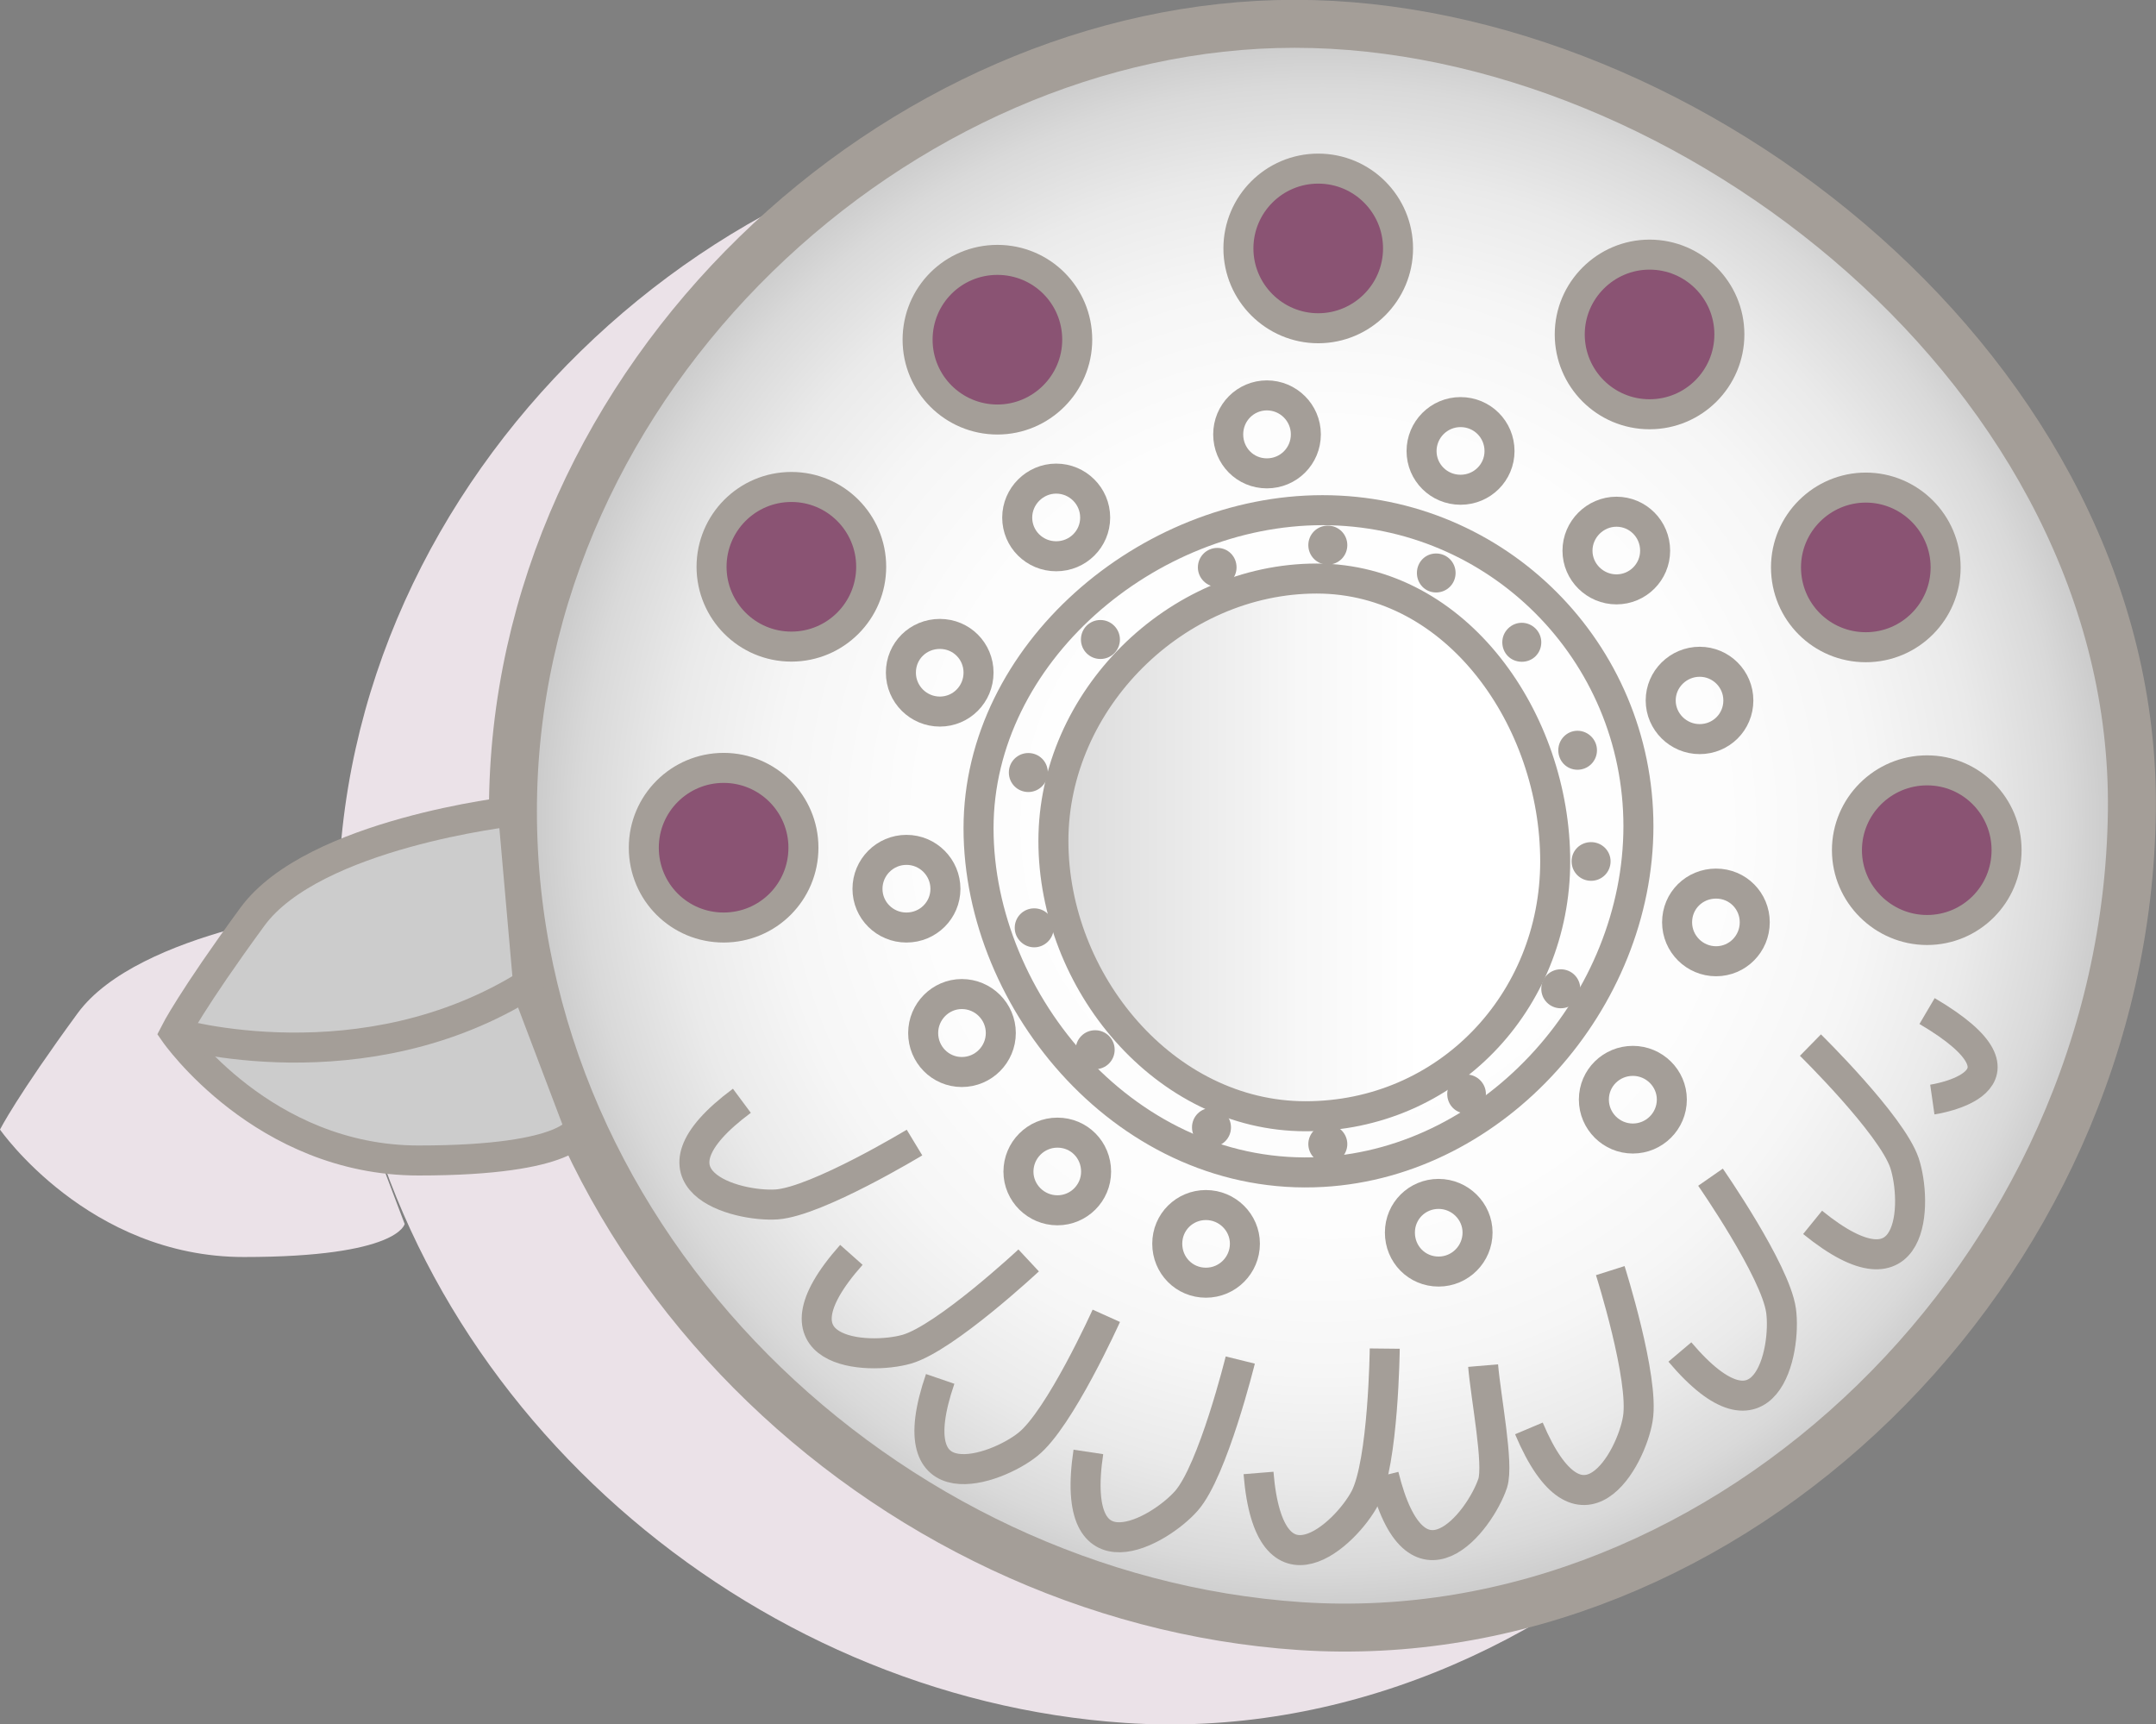 <?xml version="1.0" encoding="UTF-8"?><svg id="Calque_1" xmlns="http://www.w3.org/2000/svg" xmlns:xlink="http://www.w3.org/1999/xlink" viewBox="0 0 69.69 55.73"><rect x="0" y="0" width="69.69" height="55.73" fill="#808080" stroke="none"/><defs><style>.cls-1{stroke:#8a5373;}.cls-1,.cls-2{fill:#8a5373;stroke-width:.36px;}.cls-3{fill:#a49e98;}.cls-4{fill:url(#linear-gradient);}.cls-4,.cls-5,.cls-6{stroke-width:.97px;}.cls-4,.cls-5,.cls-6,.cls-7{stroke:#a49e98;}.cls-2{stroke:#20315d;}.cls-5{fill:#ccc;}.cls-6{fill:none;}.cls-8{fill:#ebe2e8;}.cls-7{fill:url(#radial-gradient);stroke-width:1.55px;}</style><radialGradient id="radial-gradient" cx="42.75" cy="26.7" fx="42.75" fy="26.7" r="26.04" gradientUnits="userSpaceOnUse"><stop offset="0" stop-color="#fff"/><stop offset=".5" stop-color="#fdfdfd"/><stop offset=".68" stop-color="#f6f6f6"/><stop offset=".81" stop-color="#eaeaea"/><stop offset=".92" stop-color="#d9d9d9"/><stop offset="1" stop-color="#c6c6c6"/></radialGradient><linearGradient id="linear-gradient" x1="50.27" y1="27.39" x2="34.06" y2="27.39" gradientUnits="userSpaceOnUse"><stop offset=".27" stop-color="#fff"/><stop offset=".51" stop-color="#f7f7f7"/><stop offset=".87" stop-color="#e2e2e2"/><stop offset="1" stop-color="#dadada"/></linearGradient></defs><path class="cls-8" d="M36.2,3.89c-12.77,0-25.27,11.4-25.27,25.45,0,0-6.45.72-8.42,3.41-1.97,2.69-2.51,3.76-2.51,3.76,0,0,2.86,4.12,7.88,4.12s5.2-1.07,5.2-1.07l-1.63-4.3-.18-2.05c1.96,12.22,12.93,21.67,25.11,22.48,13.82.92,26.71-11.47,26.88-26.34.17-14.05-14.3-25.45-27.06-25.45Z"/><path class="cls-7" d="M68.91,26.22c-.18,14.88-13.06,27.26-26.88,26.34-13.44-.9-25.45-12.29-25.45-26.34S29.08.77,41.85.77s27.23,11.4,27.06,25.45Z"/><path class="cls-1" d="M45.19,8.03c0,1.42-1.16,2.58-2.58,2.58s-2.58-1.16-2.58-2.58,1.15-2.58,2.58-2.58,2.58,1.16,2.58,2.58Z"/><path class="cls-2" d="M55.9,10.81c0,1.42-1.15,2.58-2.58,2.58s-2.58-1.16-2.58-2.58,1.16-2.58,2.58-2.58,2.58,1.15,2.58,2.58Z"/><path class="cls-1" d="M62.89,18.34c0,1.42-1.15,2.58-2.58,2.58s-2.58-1.15-2.58-2.58,1.17-2.58,2.58-2.58,2.58,1.15,2.58,2.58Z"/><path class="cls-1" d="M64.86,27.48c0,1.43-1.15,2.58-2.57,2.58s-2.59-1.16-2.59-2.58,1.16-2.58,2.59-2.58,2.57,1.16,2.57,2.58Z"/><path class="cls-1" d="M25.97,27.4c0,1.43-1.15,2.58-2.58,2.58s-2.58-1.15-2.58-2.58,1.16-2.58,2.58-2.58,2.58,1.15,2.58,2.58Z"/><path class="cls-1" d="M28.16,18.32c0,1.42-1.15,2.58-2.58,2.58s-2.58-1.16-2.58-2.58,1.15-2.58,2.58-2.58,2.58,1.16,2.58,2.58Z"/><path class="cls-1" d="M34.82,10.98c0,1.42-1.16,2.58-2.58,2.58s-2.58-1.15-2.58-2.58,1.15-2.58,2.58-2.58,2.58,1.15,2.58,2.58Z"/><path class="cls-6" d="M52.96,26.7c0,5.64-4.59,10.86-10.21,11.18-6.27.36-11.12-5.47-11.12-11.11s5.47-10.28,11.12-10.28,10.21,4.57,10.21,10.22Z"/><path class="cls-4" d="M50.27,27.84c0,4.55-3.51,8.24-8.07,8.24s-8.15-4.35-8.15-8.9,3.96-8.48,8.51-8.48,7.71,4.59,7.71,9.14Z"/><path class="cls-6" d="M48.47,14.58c0,.69-.56,1.25-1.26,1.25s-1.26-.56-1.26-1.25.56-1.26,1.26-1.26,1.26.56,1.26,1.26Z"/><path class="cls-6" d="M40.24,40.2c0,.69-.56,1.26-1.26,1.26s-1.25-.56-1.25-1.26.56-1.25,1.25-1.25,1.26.56,1.26,1.25Z"/><path class="cls-6" d="M32.35,33.39c0,.69-.56,1.26-1.26,1.26s-1.25-.57-1.25-1.26.56-1.26,1.25-1.26,1.26.56,1.26,1.26Z"/><path class="cls-6" d="M30.56,28.73c0,.69-.56,1.25-1.26,1.25s-1.26-.56-1.26-1.25.56-1.26,1.26-1.26,1.26.57,1.26,1.26Z"/><path class="cls-6" d="M35.43,37.87c0,.69-.56,1.25-1.25,1.25s-1.26-.56-1.26-1.25.56-1.26,1.26-1.26,1.25.56,1.25,1.26Z"/><path class="cls-6" d="M47.76,39.84c0,.69-.56,1.26-1.26,1.26s-1.25-.56-1.25-1.26.56-1.25,1.25-1.25,1.26.56,1.26,1.25Z"/><path class="cls-6" d="M54.04,35.54c0,.7-.57,1.26-1.26,1.26s-1.26-.56-1.26-1.26.57-1.25,1.26-1.25,1.26.56,1.26,1.25Z"/><path class="cls-6" d="M56.72,29.81c0,.7-.56,1.26-1.25,1.26s-1.26-.56-1.26-1.26.56-1.25,1.26-1.25,1.25.56,1.25,1.25Z"/><path class="cls-6" d="M56.19,22.64c0,.7-.56,1.25-1.25,1.25s-1.26-.56-1.26-1.25.57-1.25,1.26-1.25,1.25.56,1.25,1.25Z"/><path class="cls-6" d="M53.5,17.8c0,.69-.56,1.25-1.25,1.25s-1.26-.56-1.26-1.25.57-1.26,1.26-1.26,1.25.56,1.25,1.26Z"/><path class="cls-6" d="M42.21,14.04c0,.7-.56,1.26-1.26,1.26s-1.25-.56-1.25-1.26.56-1.26,1.25-1.26,1.26.56,1.26,1.26Z"/><path class="cls-6" d="M35.4,16.73c0,.69-.56,1.25-1.26,1.25s-1.26-.56-1.26-1.25.57-1.26,1.26-1.26,1.26.56,1.26,1.26Z"/><path class="cls-6" d="M31.63,21.74c0,.7-.56,1.26-1.25,1.26s-1.26-.56-1.26-1.26.56-1.25,1.26-1.25,1.25.56,1.25,1.25Z"/><path class="cls-3" d="M43.55,17.62c0,.35-.28.63-.63.63s-.63-.28-.63-.63.28-.63.63-.63.63.28.63.63Z"/><path class="cls-3" d="M47.05,18.52c0,.35-.28.63-.63.63s-.62-.28-.62-.63.27-.63.62-.63.63.28.63.63Z"/><path class="cls-3" d="M49.82,20.76c0,.35-.27.63-.63.63s-.63-.28-.63-.63.29-.63.63-.63.63.28.63.63Z"/><path class="cls-3" d="M51.62,24.25c0,.35-.28.63-.63.63s-.62-.28-.62-.63.28-.63.62-.63.63.28.63.63Z"/><path class="cls-3" d="M52.06,27.84c0,.35-.28.63-.63.63s-.63-.28-.63-.63.28-.62.63-.62.63.28.63.62Z"/><path class="cls-3" d="M51.08,31.96c0,.35-.28.63-.63.63s-.63-.28-.63-.63.28-.63.63-.63.63.28.63.63Z"/><path class="cls-3" d="M48.03,35.36c0,.35-.28.63-.63.63s-.62-.28-.62-.63.28-.63.62-.63.63.28.63.63Z"/><path class="cls-3" d="M43.55,36.98c0,.34-.28.63-.63.63s-.63-.29-.63-.63.28-.63.63-.63.63.29.63.63Z"/><path class="cls-3" d="M39.79,36.44c0,.35-.28.63-.63.63s-.63-.28-.63-.63.28-.63.63-.63.63.28.63.63Z"/><path class="cls-3" d="M36.03,33.93c0,.35-.28.63-.63.63s-.63-.28-.63-.63.28-.63.63-.63.63.28.63.63Z"/><path class="cls-3" d="M34.06,29.99c0,.35-.29.63-.63.63s-.63-.28-.63-.63.28-.63.63-.63.63.28.63.63Z"/><path class="cls-3" d="M33.87,24.97c0,.34-.28.63-.63.63s-.63-.28-.63-.63.28-.63.63-.63.63.28.63.63Z"/><path class="cls-3" d="M36.2,20.67c0,.35-.28.63-.63.63s-.63-.28-.63-.63.28-.63.63-.63.63.29.63.63Z"/><path class="cls-3" d="M39.97,18.34c0,.34-.28.63-.62.63s-.63-.28-.63-.63.28-.63.63-.63.62.28.62.63Z"/><path class="cls-6" d="M33.25,40.74s-2.69,2.51-3.94,2.87c-1.26.36-4.66.18-1.79-3.05"/><path class="cls-6" d="M29.56,36.93s-3.14,1.9-4.45,2c-1.3.09-4.59-.78-1.13-3.35"/><path class="cls-6" d="M35.76,42.53s-1.51,3.35-2.54,4.16c-1.02.82-4.23,1.96-2.83-2.12"/><path class="cls-6" d="M40.09,43.96s-.88,3.57-1.74,4.55c-.86.98-3.81,2.69-3.17-1.58"/><path class="cls-6" d="M44.76,43.59s-.04,3.68-.64,4.83c-.61,1.16-3.09,3.5-3.44-.81"/><path class="cls-6" d="M47.94,44.14c.09,1.06.51,3.18.31,3.8-.41,1.23-2.49,3.94-3.52-.25"/><path class="cls-6" d="M52.05,41.07s1.11,3.5.89,4.79c-.21,1.29-1.84,4.29-3.52.31"/><path class="cls-6" d="M55.29,38.05s2.1,3.02,2.28,4.31c.18,1.29-.48,4.64-3.27,1.34"/><path class="cls-6" d="M58.52,33.78s2.62,2.57,3.04,3.81c.41,1.24.39,4.65-2.97,1.92"/><path class="cls-6" d="M62.46,35.54s3.77-.54-.17-2.86"/><path class="cls-5" d="M18.73,36.44s-.18,1.07-5.2,1.07-7.88-4.12-7.88-4.12c0,0,.54-1.07,2.51-3.76,1.97-2.69,8.42-3.41,8.42-3.41l.52,5.91,1.63,4.3Z"/><path class="cls-6" d="M5.65,33.39s6.09,1.79,11.47-1.61"/><path class="cls-6" d="M45.19,8.03c0,1.42-1.16,2.58-2.58,2.58s-2.58-1.16-2.58-2.58,1.15-2.58,2.58-2.58,2.58,1.16,2.58,2.58Z"/><path class="cls-6" d="M55.9,10.81c0,1.42-1.15,2.58-2.58,2.58s-2.58-1.16-2.58-2.58,1.16-2.58,2.58-2.58,2.58,1.15,2.58,2.58Z"/><path class="cls-6" d="M62.89,18.34c0,1.42-1.15,2.58-2.58,2.58s-2.58-1.15-2.58-2.58,1.17-2.58,2.58-2.58,2.58,1.15,2.58,2.58Z"/><path class="cls-6" d="M64.86,27.48c0,1.43-1.15,2.58-2.57,2.58s-2.59-1.16-2.59-2.58,1.16-2.58,2.59-2.58,2.57,1.16,2.57,2.58Z"/><path class="cls-6" d="M25.97,27.4c0,1.43-1.15,2.58-2.58,2.58s-2.58-1.15-2.58-2.58,1.16-2.58,2.58-2.58,2.58,1.15,2.58,2.58Z"/><path class="cls-6" d="M28.16,18.32c0,1.42-1.15,2.58-2.58,2.58s-2.58-1.16-2.58-2.58,1.15-2.58,2.58-2.58,2.58,1.16,2.58,2.58Z"/><path class="cls-6" d="M34.82,10.98c0,1.42-1.16,2.58-2.58,2.58s-2.58-1.15-2.58-2.58,1.15-2.58,2.58-2.58,2.58,1.15,2.58,2.58Z"/></svg>